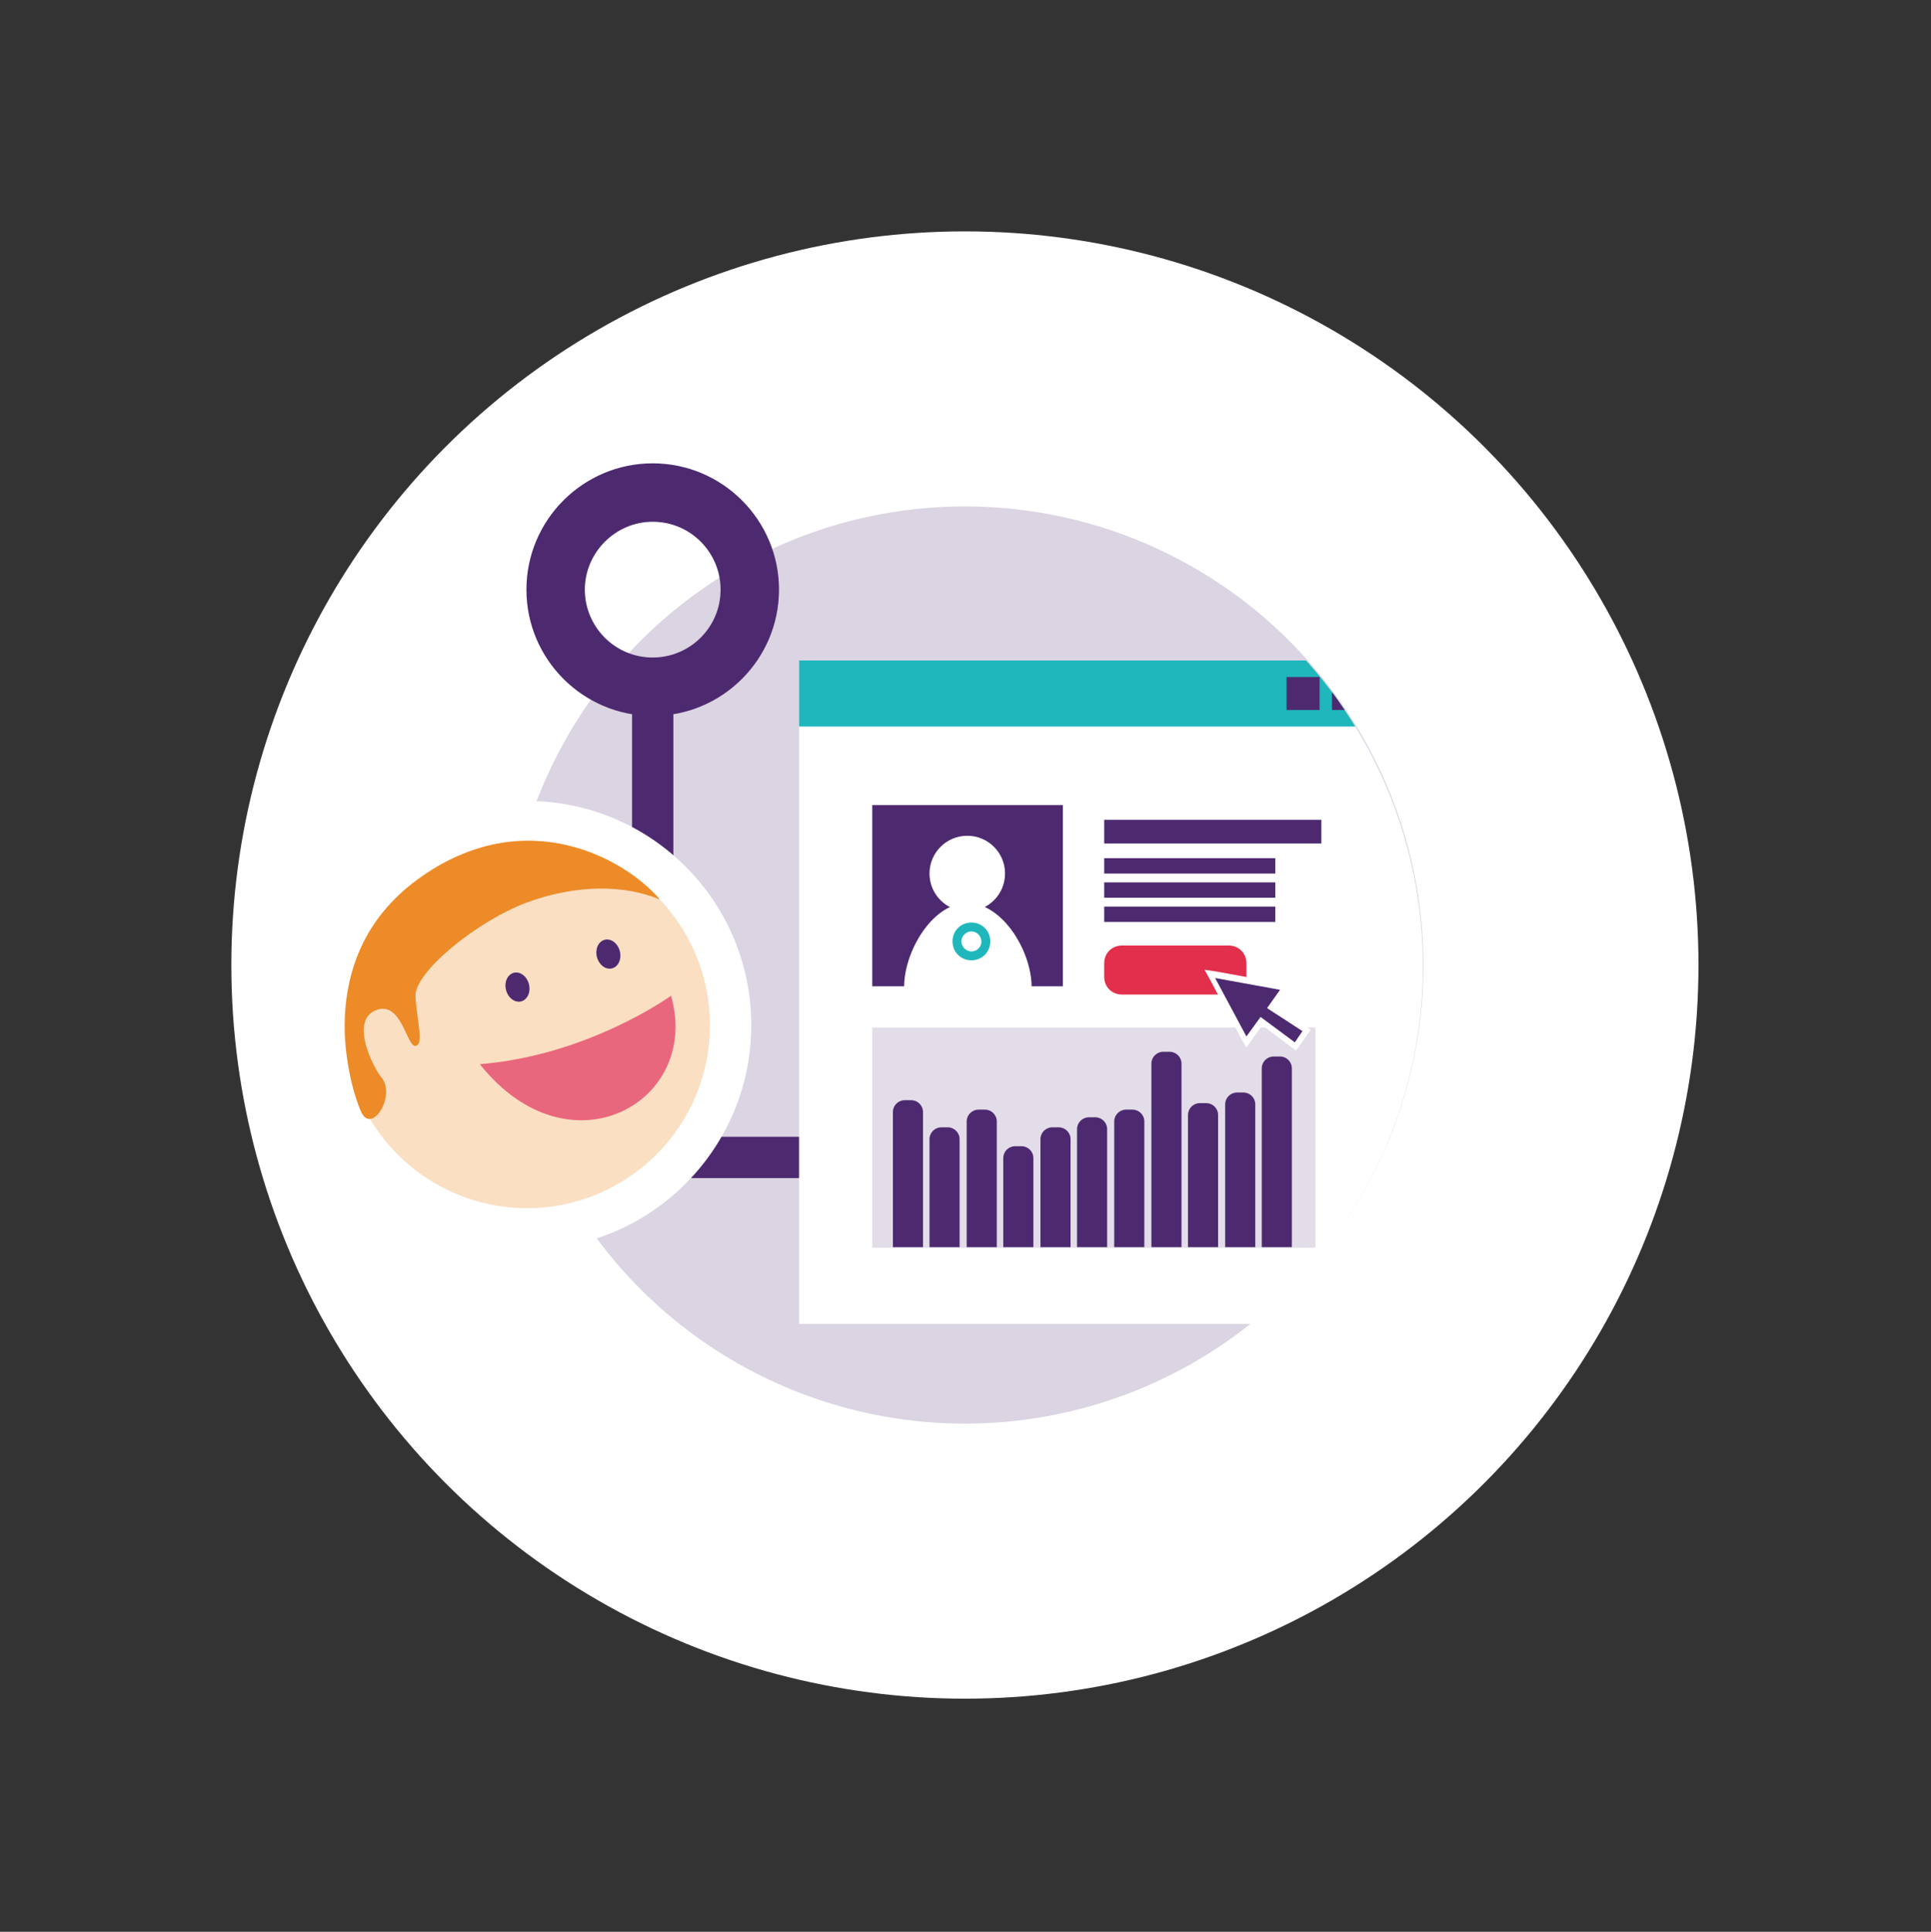 <?xml version="1.0" encoding="utf-8"?>
<!-- Generator: Adobe Illustrator 22.0.1, SVG Export Plug-In . SVG Version: 6.00 Build 0)  -->
<svg version="1.1" xmlns="http://www.w3.org/2000/svg" xmlns:xlink="http://www.w3.org/1999/xlink" x="0px" y="0px"
	 viewBox="0 0 327.2 327.3" style="enable-background:new 0 0 327.2 327.3;" xml:space="preserve">
<rect x="0" y="0" width="327.2" height="327.3" fill="#333333" stroke="none"/>
<style type="text/css">
	.st0{fill:none;}
	.st1{fill:#FFFFFF;}
	.st2{fill:#DBD4E2;}
	.st3{fill:#4D2A70;}
	.st4{fill:#EC8B27;}
	.st5{fill:#FADFC3;}
	.st6{fill:#E9677C;}
	.st7{fill:#6F528B;}
	.st8{fill:#E12F4C;}
	.st9{fill:#2DA7B9;}
	.st10{clip-path:url(#SVGID_2_);}
	.st11{clip-path:url(#SVGID_4_);}
	.st12{fill:#1FB7BB;}
	.st13{fill:#E2DDE8;}
	.st14{clip-path:url(#SVGID_6_);}
	.st15{clip-path:url(#SVGID_8_);fill:#F2F0F5;}
	.st16{clip-path:url(#SVGID_8_);fill:#F1EFF4;}
	.st17{clip-path:url(#SVGID_8_);fill:#F0EEF4;}
	.st18{clip-path:url(#SVGID_8_);fill:#EFEDF3;}
	.st19{clip-path:url(#SVGID_8_);fill:#EFECF2;}
	.st20{clip-path:url(#SVGID_8_);fill:#EEEBF1;}
	.st21{clip-path:url(#SVGID_8_);fill:#EDEAF1;}
	.st22{clip-path:url(#SVGID_8_);fill:#ECE9F0;}
	.st23{clip-path:url(#SVGID_8_);fill:#EBE8EF;}
	.st24{clip-path:url(#SVGID_8_);fill:#EAE7EF;}
	.st25{clip-path:url(#SVGID_8_);fill:#E9E5EE;}
	.st26{clip-path:url(#SVGID_8_);fill:#E9E4ED;}
	.st27{clip-path:url(#SVGID_8_);fill:#E8E3ED;}
	.st28{clip-path:url(#SVGID_8_);fill:#E7E2EC;}
	.st29{clip-path:url(#SVGID_8_);fill:#E6E1EB;}
	.st30{clip-path:url(#SVGID_8_);fill:#E5E0EA;}
	.st31{clip-path:url(#SVGID_8_);fill:#E4DFEA;}
	.st32{clip-path:url(#SVGID_8_);fill:#E4DEE9;}
	.st33{clip-path:url(#SVGID_8_);fill:#E3DDE8;}
	.st34{clip-path:url(#SVGID_8_);fill:#E2DCE8;}
	.st35{clip-path:url(#SVGID_8_);fill:#E1DBE7;}
	.st36{clip-path:url(#SVGID_10_);}
	.st37{clip-path:url(#SVGID_12_);fill:#F2F0F5;}
	.st38{clip-path:url(#SVGID_12_);fill:#F1EFF4;}
	.st39{clip-path:url(#SVGID_12_);fill:#F0EEF4;}
	.st40{clip-path:url(#SVGID_12_);fill:#EFEDF3;}
	.st41{clip-path:url(#SVGID_12_);fill:#EFECF2;}
	.st42{clip-path:url(#SVGID_12_);fill:#EEEBF1;}
	.st43{clip-path:url(#SVGID_12_);fill:#EDEAF1;}
	.st44{clip-path:url(#SVGID_12_);fill:#ECE9F0;}
	.st45{clip-path:url(#SVGID_12_);fill:#EBE8EF;}
	.st46{clip-path:url(#SVGID_12_);fill:#EAE7EF;}
	.st47{clip-path:url(#SVGID_12_);fill:#E9E5EE;}
	.st48{clip-path:url(#SVGID_12_);fill:#E9E4ED;}
	.st49{clip-path:url(#SVGID_12_);fill:#E8E3ED;}
	.st50{clip-path:url(#SVGID_12_);fill:#E7E2EC;}
	.st51{clip-path:url(#SVGID_12_);fill:#E6E1EB;}
	.st52{clip-path:url(#SVGID_12_);fill:#E5E0EA;}
	.st53{clip-path:url(#SVGID_12_);fill:#E4DFEA;}
	.st54{clip-path:url(#SVGID_12_);fill:#E4DEE9;}
	.st55{clip-path:url(#SVGID_12_);fill:#E3DDE8;}
	.st56{clip-path:url(#SVGID_12_);fill:#E2DCE8;}
	.st57{clip-path:url(#SVGID_12_);fill:#E1DBE7;}
	.st58{clip-path:url(#SVGID_14_);}
	.st59{clip-path:url(#SVGID_16_);fill:#F2F0F5;}
	.st60{clip-path:url(#SVGID_16_);fill:#F1EFF4;}
	.st61{clip-path:url(#SVGID_16_);fill:#F0EEF4;}
	.st62{clip-path:url(#SVGID_16_);fill:#EFEDF3;}
	.st63{clip-path:url(#SVGID_16_);fill:#EFECF2;}
	.st64{clip-path:url(#SVGID_16_);fill:#EEEBF1;}
	.st65{clip-path:url(#SVGID_16_);fill:#EDEAF1;}
	.st66{clip-path:url(#SVGID_16_);fill:#ECE9F0;}
	.st67{clip-path:url(#SVGID_16_);fill:#EBE8EF;}
	.st68{clip-path:url(#SVGID_16_);fill:#EAE7EF;}
	.st69{clip-path:url(#SVGID_16_);fill:#E9E5EE;}
	.st70{clip-path:url(#SVGID_16_);fill:#E9E4ED;}
	.st71{clip-path:url(#SVGID_16_);fill:#E8E3ED;}
	.st72{clip-path:url(#SVGID_16_);fill:#E7E2EC;}
	.st73{clip-path:url(#SVGID_16_);fill:#E6E1EB;}
	.st74{clip-path:url(#SVGID_16_);fill:#E5E0EA;}
	.st75{clip-path:url(#SVGID_16_);fill:#E4DFEA;}
	.st76{clip-path:url(#SVGID_16_);fill:#E4DEE9;}
	.st77{clip-path:url(#SVGID_16_);fill:#E3DDE8;}
	.st78{clip-path:url(#SVGID_16_);fill:#E2DCE8;}
	.st79{clip-path:url(#SVGID_16_);fill:#E1DBE7;}
	.st80{clip-path:url(#SVGID_18_);}
	.st81{fill:none;stroke:#4D2A70;stroke-width:7;stroke-linejoin:round;stroke-miterlimit:10;}
	.st82{fill:#947FA9;}
</style>
<g id="bg">
	<g>
		<g>
			<circle class="st0" cx="163.5" cy="163.5" r="163.5"/>
		</g>
		<g>
			<circle class="st1" cx="163.5" cy="163.5" r="124.3"/>
		</g>
		<g>
			<circle class="st2" cx="163.5" cy="163.5" r="77.7"/>
		</g>
	</g>
</g>
<g id="mijn_vereniging">
</g>
<g id="security">
</g>
<g id="leden_activatie">
	<g>
		<g>
			<g>
				<rect x="104.3" y="192.6" class="st3" width="49.2" height="7"/>
			</g>
			<g>
				<path class="st3" d="M110.6,88.4c6.4,0,11.5,5.2,11.5,11.5c0,6.4-5.2,11.5-11.5,11.5c-6.4,0-11.5-5.2-11.5-11.5
					C99.1,93.6,104.3,88.4,110.6,88.4 M110.6,78.5c-11.8,0-21.4,9.6-21.4,21.4s9.6,21.4,21.4,21.4s21.4-9.6,21.4-21.4
					S122.4,78.5,110.6,78.5L110.6,78.5z"/>
			</g>
			<g>
				<defs>
					<circle id="SVGID_3_" cx="163.4" cy="163.7" r="77.7"/>
				</defs>
				<clipPath id="SVGID_2_">
					<use xlink:href="#SVGID_3_"  style="overflow:visible;"/>
				</clipPath>
				<g class="st10">
					<g>
						<rect x="135.4" y="111.9" class="st1" width="120.3" height="112.4"/>
					</g>
					<g>
						<rect x="135.4" y="111.9" class="st12" width="106.5" height="11.2"/>
					</g>
					<g>
						<g>
							<rect x="233.5" y="114.7" class="st12" width="5.6" height="5.6"/>
						</g>
						<g>
							<rect x="225.7" y="114.7" class="st3" width="5.6" height="5.6"/>
						</g>
						<g>
							<rect x="218" y="114.7" class="st3" width="5.6" height="5.6"/>
						</g>
					</g>
					<g>
						<rect x="147.8" y="136.4" class="st3" width="32.3" height="30.7"/>
					</g>
					<g>
						<rect x="147.8" y="174.1" class="st13" width="75.1" height="37.3"/>
					</g>
					<g>
						<rect x="187.1" y="138.9" class="st3" width="36.8" height="4"/>
					</g>
					<g>
						<rect x="187.1" y="145.4" class="st3" width="29" height="2.6"/>
					</g>
					<g>
						<rect x="187.1" y="149.5" class="st3" width="29" height="2.6"/>
					</g>
					<g>
						<rect x="187.1" y="153.6" class="st3" width="29" height="2.6"/>
					</g>
					<g>
						<path class="st8" d="M208.2,168.5h-18.1c-1.7,0-3-1.3-3-3v-2.3c0-1.7,1.3-3,3-3h18.1c1.7,0,3,1.3,3,3v2.3
							C211.2,167.2,209.8,168.5,208.2,168.5z"/>
					</g>
					<g>
						<g>
							<polygon class="st3" points="213.6,173.1 211.1,176.7 205,165 217.7,167.3 215.3,170.7 221.3,174.6 219.4,177.4 							"/>
						</g>
						<g>
							<path class="st1" d="M205.9,165.7l11,2l-2.2,3.1l6,3.9l-1.3,1.9l-5.8-4.3l-2.4,3.3L205.9,165.7 M204.1,164.3l1,1.8l5.3,10
								l0.8,1.4l0.9-1.3l1.8-2.5l4.9,3.7l0.8,0.6l0.6-0.8l1.3-1.9l0.6-0.8l-0.9-0.6l-5.1-3.4l1.6-2.3l0.9-1.3l-1.5-0.3l-11-2
								L204.1,164.3L204.1,164.3z"/>
						</g>
					</g>
					<g>
						<g>
							<circle class="st1" cx="163.9" cy="148" r="6.4"/>
						</g>
						<g>
							<path class="st1" d="M174.8,167.2c0,6-4.8,3.6-10.8,3.6c-6,0-10.8,2.4-10.8-3.6S158,153,163.9,153
								C169.9,153,174.8,161.2,174.8,167.2z"/>
						</g>
					</g>
					<g>
						<path class="st3" d="M156.4,211.3h-5.1v-22.9c0-1.1,0.9-2,2-2h1.1c1.1,0,2,0.9,2,2V211.3z"/>
					</g>
					<g>
						<path class="st3" d="M162.6,211.3h-5.1v-18.3c0-1.1,0.9-2,2-2h1.1c1.1,0,2,0.9,2,2V211.3z"/>
					</g>
					<g>
						<path class="st3" d="M168.9,211.3h-5.1V190c0-1.1,0.9-2,2-2h1.1c1.1,0,2,0.9,2,2V211.3z"/>
					</g>
					<g>
						<path class="st3" d="M175.1,211.3H170v-15.1c0-1.1,0.9-2,2-2h1.1c1.1,0,2,0.9,2,2V211.3z"/>
					</g>
					<g>
						<path class="st3" d="M181.4,211.3h-5.1v-18.3c0-1.1,0.9-2,2-2h1.1c1.1,0,2,0.9,2,2V211.3z"/>
					</g>
					<g>
						<path class="st3" d="M187.6,211.3h-5.1v-20c0-1.1,0.9-2,2-2h1.1c1.1,0,2,0.9,2,2V211.3z"/>
					</g>
					<g>
						<path class="st3" d="M193.9,211.3h-5.1V190c0-1.1,0.9-2,2-2h1.1c1.1,0,2,0.9,2,2V211.3z"/>
					</g>
					<g>
						<path class="st3" d="M200.2,211.3h-5.1v-31.1c0-1.1,0.9-2,2-2h1.1c1.1,0,2,0.9,2,2V211.3z"/>
					</g>
					<g>
						<path class="st3" d="M206.4,211.3h-5.1v-22.4c0-1.1,0.9-2,2-2h1.1c1.1,0,2,0.9,2,2V211.3z"/>
					</g>
					<g>
						<path class="st3" d="M212.7,211.3h-5.1v-24.2c0-1.1,0.9-2,2-2h1.1c1.1,0,2,0.9,2,2V211.3z"/>
					</g>
					<g>
						<path class="st3" d="M218.9,211.3h-5.1v-30.3c0-1.1,0.9-2,2-2h1.1c1.1,0,2,0.9,2,2V211.3z"/>
					</g>
				</g>
				<g class="st10">
					<path class="st12" d="M164.6,161.2c-0.9,0-1.7-0.8-1.7-1.7s0.8-1.7,1.7-1.7c0.9,0,1.7,0.8,1.7,1.7S165.6,161.2,164.6,161.2
						 M164.6,162.7c1.8,0,3.2-1.4,3.2-3.2s-1.4-3.2-3.2-3.2c-1.8,0-3.2,1.4-3.2,3.2S162.8,162.7,164.6,162.7L164.6,162.7z"/>
				</g>
			</g>
			<g>
				<rect x="107.1" y="115.9" class="st3" width="7" height="32.1"/>
			</g>
			<g>
				<g>
					<g>
						<path class="st5" d="M89.3,208.2c-19,0-34.5-15.5-34.5-34.5c0-19,15.5-34.5,34.5-34.5c19,0,34.5,15.5,34.5,34.5
							C123.8,192.7,108.4,208.2,89.3,208.2z"/>
					</g>
					<g>
						<path class="st1" d="M89.3,142.7c17.1,0,31,13.9,31,31c0,17.1-13.9,31-31,31s-31-13.9-31-31C58.4,156.6,72.2,142.7,89.3,142.7
							 M89.3,135.7c-20.9,0-38,17-38,38s17,38,38,38c20.9,0,38-17,38-38S110.3,135.7,89.3,135.7L89.3,135.7z"/>
					</g>
				</g>
				<g>
					<path class="st6" d="M113.7,168.7c5.2,18-17.2,30.7-32.4,11.6C99.8,178.8,113.7,168.7,113.7,168.7z"/>
				</g>
				<g>
					
						<ellipse transform="matrix(0.969 -0.249 0.249 0.969 -38.832 27.033)" class="st3" cx="87.6" cy="167.2" rx="2" ry="2.5"/>
				</g>
				<g>
					<ellipse transform="matrix(0.969 -0.249 0.249 0.969 -36.959 30.702)" class="st3" cx="103" cy="161.6" rx="2" ry="2.5"/>
				</g>
				<g>
					<path class="st4" d="M111.8,152.4c-5.9-2.5-14.1-2.6-22.5,0.5c-8.4,3.1-19.1,11.8-18.9,15.9c0.2,4,1.5,8.2,0,8.4
						c-1.5,0.2-2.4-7.9-6.8-6s-0.2,9.9,1,11.3c2.6,3.1-1.6,9.8-3.4,5.9c-1.8-3.9-8.7-26.2,9.6-39.4
						C89.1,135.6,106.3,145.8,111.8,152.4z"/>
				</g>
			</g>
		</g>
	</g>
</g>
<g id="all-in-one">
</g>
<g id="connected">
</g>
<g id="communitie">
</g>
</svg>
